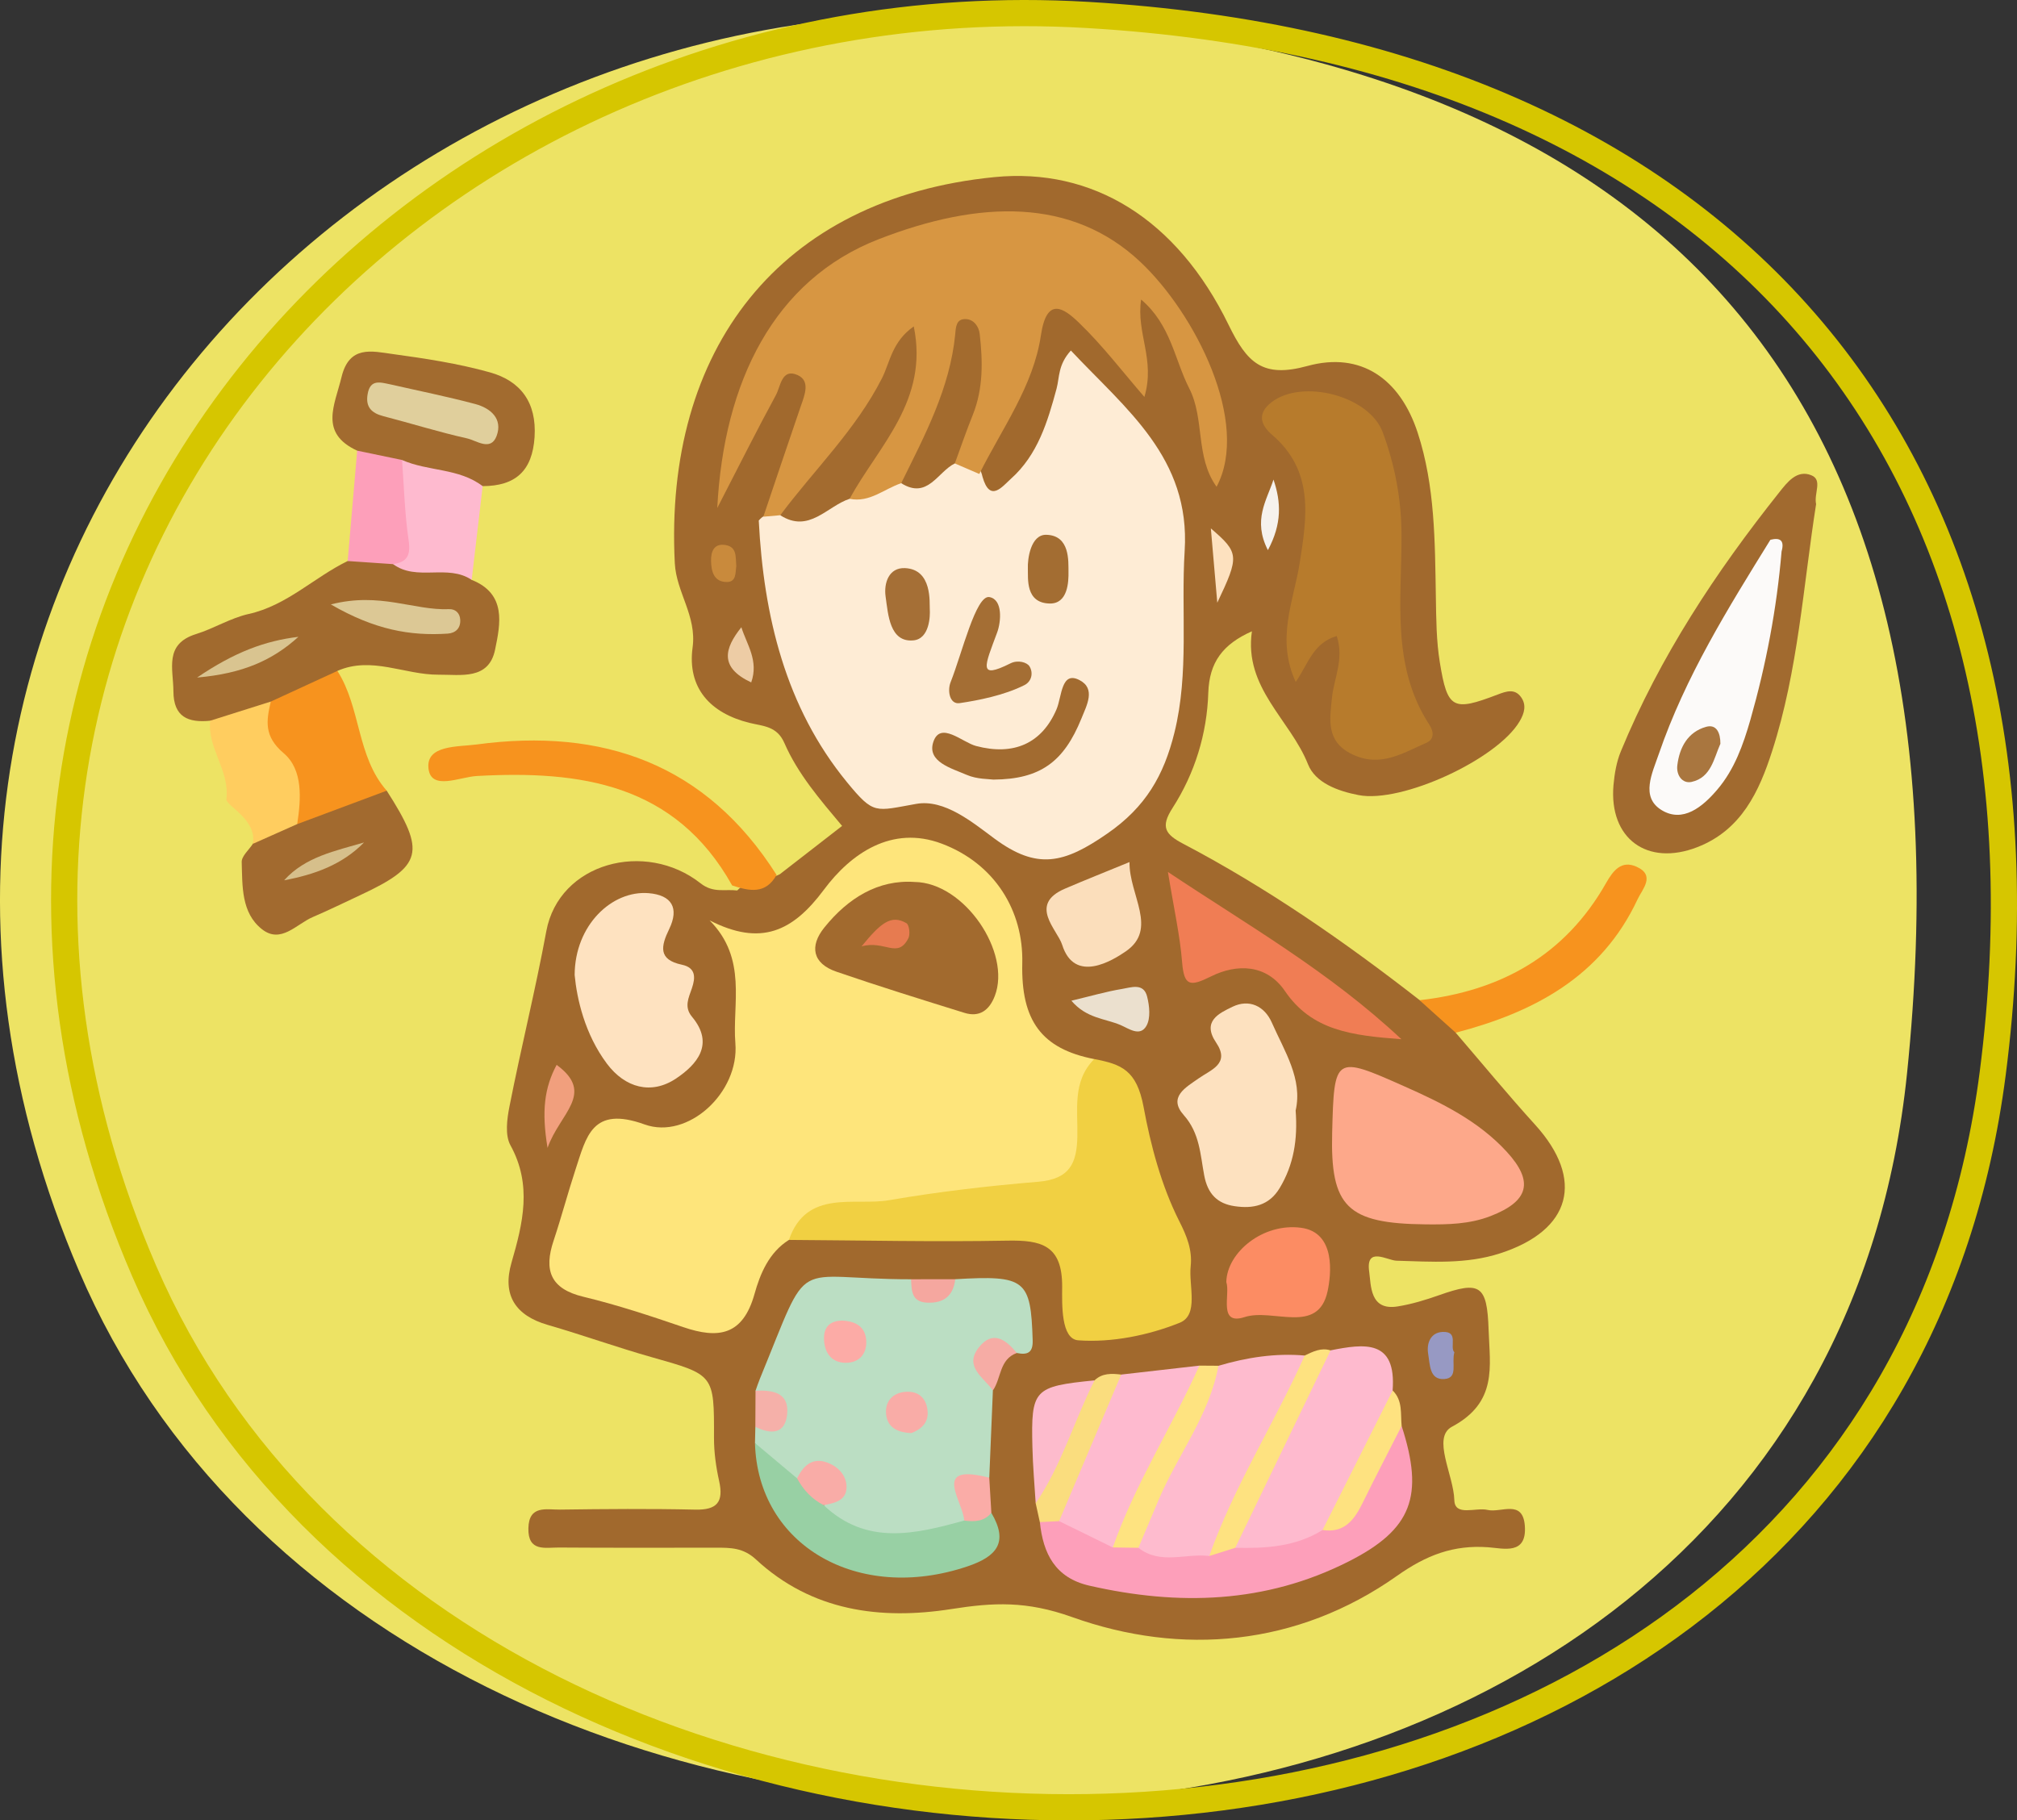 <?xml version="1.0" encoding="utf-8"?>
<!-- Generator: Adobe Illustrator 16.0.0, SVG Export Plug-In . SVG Version: 6.00 Build 0)  -->
<!DOCTYPE svg PUBLIC "-//W3C//DTD SVG 1.1//EN" "http://www.w3.org/Graphics/SVG/1.1/DTD/svg11.dtd">
<svg version="1.1" id="レイヤー_1" xmlns="http://www.w3.org/2000/svg" xmlns:xlink="http://www.w3.org/1999/xlink" x="0px"
	 y="0px" width="154px" height="139px" viewBox="0 0 154 139" enable-background="new 0 0 154 139" xml:space="preserve">
<rect x="0" y="0" width="154" height="139" fill="#333333" stroke="none"/>
<g id="レイヤー_1_1_">
</g>
<g>
	<path fill="#EDE364" d="M77.235,1.16c-51.589-3.058-93.243,44.322-71.2,95.896c24.483,57.293,132.279,55.604,139.566-15.068
		C151.032,29.319,126.223,4.063,77.235,1.16z"/>
	<path fill="none" stroke="#D6C600" stroke-width="2" stroke-miterlimit="10" d="M83.011,1.14
		C30.837-1.916-11.287,45.467,11.002,97.041c24.757,57.291,131.917,56.467,141.143-15.074C158.123,35.592,132.548,4.042,83.011,1.14
		z"/>
	<g>
		<path fill="#A1692D" d="M111.145,78.854c2.02,2.349,3.985,4.738,6.065,7.029c3.798,4.188,2.763,8.057-2.668,9.816
			c-2.603,0.844-5.255,0.641-7.921,0.564c-0.702-0.021-2.357-1.119-2.083,0.83c0.147,1.063,0.045,2.997,2.155,2.665
			c1.08-0.17,2.148-0.497,3.185-0.862c3.13-1.107,3.666-0.783,3.779,2.647c0.094,2.8,0.692,5.531-2.796,7.396
			c-1.551,0.828,0.127,3.676,0.179,5.61c0.036,1.269,1.646,0.531,2.537,0.744c1.021,0.244,2.69-0.842,2.846,1.211
			c0.167,2.254-1.623,1.724-2.797,1.64c-2.649-0.193-4.719,0.596-6.961,2.182c-7.621,5.383-16.472,6.127-24.804,3.15
			c-3.497-1.25-6.013-1.117-9.217-0.615c-5.428,0.852-10.675,0.156-14.928-3.789c-0.97-0.9-1.94-0.895-3.035-0.895
			c-4.002,0-8.001,0.016-12.001-0.013c-1.041-0.008-2.372,0.353-2.337-1.465c0.034-1.8,1.385-1.418,2.405-1.431
			c3.443-0.047,6.891-0.076,10.333,0.002c1.672,0.037,2.18-0.582,1.826-2.184c-0.24-1.078-0.395-2.197-0.393-3.299
			c0.012-4.842,0.027-4.807-4.759-6.158c-2.663-0.754-5.274-1.693-7.933-2.463c-2.49-0.721-3.485-2.291-2.767-4.76
			c0.872-3.012,1.587-5.93-0.085-8.963c-0.422-0.771-0.262-1.998-0.072-2.955c0.88-4.471,1.983-8.885,2.812-13.377
			c0.964-5.237,7.564-6.986,11.784-3.661c0.963,0.759,1.856,0.428,2.793,0.544c0.886-0.93,2.22-0.698,3.256-1.242
			c1.564-1.212,3.124-2.424,4.752-3.687c-1.694-2.02-3.378-3.972-4.404-6.324c-0.567-1.306-1.606-1.284-2.666-1.545
			c-2.99-0.735-4.766-2.665-4.344-5.761c0.326-2.409-1.243-4.202-1.359-6.427c-0.836-16.283,7.963-27.859,24.407-29.484
			c7.463-0.737,13.914,3.153,17.879,11.289c1.409,2.892,2.588,4.075,6.021,3.131c4.075-1.116,7.069,0.973,8.416,5.108
			c1.325,4.065,1.313,8.315,1.384,12.54c0.027,1.665,0.036,3.351,0.303,4.983c0.58,3.573,0.993,3.767,4.407,2.462
			c0.666-0.254,1.304-0.477,1.787,0.184c0.438,0.599,0.269,1.236-0.104,1.861c-1.696,2.888-8.984,6.269-12.291,5.63
			c-1.569-0.303-3.301-0.928-3.864-2.354c-1.353-3.41-4.908-5.827-4.283-10.154c-2.242,0.997-3.254,2.384-3.33,4.687
			c-0.099,3.142-1.026,6.157-2.731,8.807c-0.947,1.467-0.539,2.018,0.821,2.733c6.414,3.367,12.341,7.489,18.044,11.934
			C109.639,76.828,110.764,77.43,111.145,78.854z"/>
		<path fill="#A16A2F" d="M138.661,38.493c-0.983,6.239-1.369,12.693-3.353,18.848c-0.994,3.094-2.35,6.037-5.711,7.343
			c-3.834,1.492-6.758-0.652-6.406-4.73c0.078-0.874,0.23-1.781,0.563-2.584c2.979-7.232,7.247-13.687,12.095-19.778
			c0.608-0.766,1.346-1.744,2.442-1.305C139.18,36.641,138.479,37.674,138.661,38.493z"/>
		<path fill="#A16A2E" d="M36.01,44.277c2.676,1.065,2.197,3.356,1.791,5.325c-0.48,2.339-2.611,1.904-4.326,1.915
			c-2.575,0.017-5.1-1.437-7.721-0.287c-1.076,2.083-3.458,1.921-5.125,2.999c-1.509,0.351-2.893,1.445-4.577,0.803
			c-1.668,0.167-2.803-0.264-2.812-2.249c-0.006-1.711-0.725-3.605,1.734-4.369c1.364-0.424,2.631-1.226,4.012-1.532
			c2.923-0.649,4.993-2.796,7.559-4.043c1.038-0.644,2.16-0.72,3.325-0.488C31.828,43.274,34.501,41.922,36.01,44.277z"/>
		<path fill="#A26B2F" d="M27.271,34.411c-2.921-1.351-1.715-3.465-1.195-5.62c0.591-2.45,2.325-1.973,3.883-1.761
			c2.5,0.341,5.02,0.725,7.442,1.401c2.349,0.657,3.584,2.296,3.414,4.943c-0.169,2.597-1.469,3.739-3.963,3.745
			c-2.262,0.243-4.31-0.721-6.454-1.142C29.176,35.812,27.96,35.635,27.271,34.411z"/>
		<path fill="#A26A2F" d="M29.526,60.374c3.016,4.701,2.75,5.749-2.038,7.984c-1.2,0.56-2.388,1.144-3.603,1.664
			c-1.25,0.533-2.438,2.076-3.889,0.926c-1.583-1.25-1.485-3.293-1.541-5.123c-0.013-0.455,0.549-0.926,0.848-1.387
			c0.527-1.501,2.064-1.559,3.173-2.228C24.804,61.508,26.772,59.422,29.526,60.374z"/>
		<path fill="#F7931E" d="M59.292,66.806c-0.837,1.514-2.098,1.231-3.391,0.805c-4.353-7.784-11.602-8.792-19.491-8.358
			c-1.311,0.071-3.51,1.15-3.696-0.583c-0.193-1.799,2.257-1.633,3.685-1.825C46.017,55.551,53.912,58.321,59.292,66.806z"/>
		<path fill="#F7931E" d="M29.526,60.374c-2.279,0.85-4.555,1.7-6.833,2.552c-0.803-2.076-0.934-4.392-2.604-6.164
			c-1.029-1.095-0.224-2.235,0.588-3.192c1.694-0.782,3.392-1.563,5.084-2.341C27.563,54.05,27.226,57.756,29.526,60.374z"/>
		<path fill="#F7931E" d="M111.145,78.854c-0.918-0.826-1.838-1.653-2.762-2.481c6.188-0.694,11.113-3.423,14.245-8.952
			c0.548-0.966,1.177-1.749,2.313-1.245c1.492,0.66,0.442,1.732,0.092,2.487C122.271,74.578,117.124,77.295,111.145,78.854z"/>
		<path fill="#FFCD5F" d="M20.677,53.569c-0.347,1.476-0.536,2.655,0.981,3.941c1.49,1.268,1.33,3.473,1.035,5.415
			c-1.128,0.504-2.26,1.005-3.389,1.51c0.345-1.857-2.072-2.933-2.018-3.403c0.262-2.236-1.48-3.912-1.233-6.001
			C17.593,54.544,19.136,54.056,20.677,53.569z"/>
		<path fill="#FEBACF" d="M30.697,35.123c1.98,0.881,4.335,0.606,6.155,1.998c-0.28,2.386-0.558,4.772-0.839,7.158
			c-1.834-1.239-4.187,0.136-6-1.203C30.719,40.466,29.244,37.668,30.697,35.123z"/>
		<path fill="#FD9FBA" d="M30.697,35.123c0.151,2.042,0.201,4.098,0.5,6.116c0.168,1.131-0.079,1.677-1.183,1.837
			c-1.158-0.078-2.313-0.158-3.469-0.237c0.243-2.811,0.485-5.62,0.726-8.428C28.413,34.648,29.553,34.886,30.697,35.123z"/>
		<path fill="#FEE57B" d="M60.235,94.676c-1.531,0.957-2.201,2.604-2.628,4.131c-0.889,3.172-2.757,3.443-5.436,2.529
			c-2.517-0.859-5.049-1.699-7.632-2.32c-2.529-0.606-3.027-2.033-2.269-4.289c0.595-1.789,1.078-3.615,1.664-5.404
			c0.832-2.516,1.254-4.918,5.285-3.463c3.292,1.183,7.239-2.418,6.927-6.211c-0.245-2.996,0.939-6.442-1.966-9.371
			c3.91,1.996,6.345,0.859,8.729-2.347c2.05-2.752,5.181-4.947,8.994-3.512c4.043,1.521,6.246,5.123,6.149,9.125
			c-0.102,4.361,1.447,6.539,5.496,7.324c0.188,2.223-0.403,4.387-0.507,6.592c-0.1,2.178-1.477,3.285-3.63,3.668
			c-4.484,0.797-9.028,1.117-13.541,1.703C63.862,93.092,61.961,93.6,60.235,94.676z"/>
		<path fill="#FEECD5" d="M75.015,36.405c0.57,2.01,1.512,0.742,2.168,0.155c2.053-1.834,2.805-4.363,3.488-6.888
			c0.228-0.857,0.101-1.815,1.091-2.907c4.196,4.475,9.135,8.186,8.688,15.296c-0.289,4.623,0.352,9.295-0.781,13.879
			c-0.808,3.27-2.198,5.682-5.108,7.697c-3.328,2.312-5.375,2.802-8.634,0.394c-1.695-1.254-3.82-3.03-5.968-2.65
			c-3.152,0.555-3.226,0.86-5.287-1.651c-4.703-5.732-6.368-12.708-6.74-19.984c0.317-0.383,0.736-0.561,1.223-0.599
			c2.098,0.411,3.743-0.901,5.587-1.447c1.361-0.202,2.576-0.919,3.946-1.079c1.828,0.392,2.942-1.313,4.561-1.533
			C74.173,35.089,74.813,35.462,75.015,36.405z"/>
		<path fill="#D79642" d="M68.808,36.895c-1.304,0.435-2.412,1.505-3.942,1.192c-0.508-1.407,0.49-2.291,1.16-3.271
			c1.586-2.309,2.856-4.749,3.376-7.938c-2.958,4.719-5.101,9.63-9.829,12.462c-0.431,0.04-0.858,0.077-1.291,0.115
			c0.954-2.816,1.892-5.636,2.861-8.446c0.302-0.861,0.739-1.929-0.248-2.371c-1.217-0.545-1.295,0.874-1.658,1.538
			c-1.458,2.679-2.819,5.407-4.473,8.613c0.495-9.648,4.348-17.419,12.314-20.52c7.758-3.019,14.773-3.157,19.969,1.71
			c4.215,3.955,8.436,12.305,5.84,17.189c-1.646-2.298-0.887-5.171-2.092-7.523c-1.119-2.189-1.391-4.834-3.668-6.773
			c-0.391,2.591,1.102,4.558,0.248,7.437c-1.65-1.904-3.188-3.928-4.996-5.669c-1.172-1.13-2.461-2.02-2.904,0.962
			c-0.572,3.875-2.975,7.123-4.703,10.589c-0.627-0.269-1.25-0.539-1.873-0.807c-0.954-1.377,0.111-2.525,0.475-3.723
			c0.488-1.606,0.783-3.208,0.552-5.589C72.552,30.309,72.076,34.314,68.808,36.895z"/>
		<path fill="#BBDEC3" d="M72.935,97.676c5.365-0.311,5.77,0.021,5.911,4.672c0.03,0.965-0.416,1.125-1.21,0.963
			c-3.061-0.613-2.043,1.379-1.827,2.859c-0.092,2.219-0.185,4.441-0.276,6.662c-2.3,0.619-0.816,3.057-2.021,4.209
			c-3.696,0.949-7.376,1.799-10.605-1.229c-0.424-1.064,1.849-4.062-1.95-2.717c-1.91-0.052-2.571-1.531-3.313-2.912
			c0.006-0.412,0.02-0.822,0.028-1.234c1.879-0.908,1.033-1.834,0.014-2.758c0.112-0.308,0.212-0.621,0.336-0.922
			c3.985-9.699,2.208-7.584,11.54-7.588C70.688,98.838,71.813,98.58,72.935,97.676z"/>
		<path fill="#F1D042" d="M60.235,94.676c1.344-3.914,5.027-2.58,7.636-3.031c3.75-0.645,7.589-1.094,11.402-1.41
			c2.439-0.203,2.938-1.461,2.984-3.43c0.049-2.061-0.404-4.229,1.289-5.938c2.064,0.396,3.242,0.822,3.771,3.672
			c0.522,2.836,1.34,5.977,2.72,8.703c0.583,1.15,1.003,2.197,0.874,3.439c-0.164,1.502,0.648,3.729-0.848,4.325
			c-2.402,0.962-5.184,1.521-7.736,1.337c-1.323-0.099-1.238-2.73-1.23-4.082c0.019-3.187-1.586-3.58-4.196-3.529
			C71.348,94.836,65.789,94.709,60.235,94.676z"/>
		<path fill="#B77B2C" d="M102.061,48.562c-1.795,0.536-2.146,2.065-3.131,3.51c-1.521-3.28-0.158-6.193,0.301-9.068
			c0.568-3.592,1.104-7.053-2.115-9.813c-0.822-0.708-1.189-1.591-0.029-2.483c2.344-1.798,7.457-0.503,8.492,2.312
			c0.918,2.491,1.415,5.068,1.428,7.785c0.026,4.921-0.814,10.011,2.119,14.523c0.354,0.539,0.398,1.124-0.227,1.394
			c-1.793,0.776-3.489,1.908-5.648,0.879c-2.046-0.975-1.715-2.697-1.557-4.295C101.841,51.791,102.643,50.342,102.061,48.562z"/>
		<path fill="#FDA88A" d="M101.712,86.473c0.151-5.859,0.185-5.893,5.515-3.522c2.849,1.264,5.647,2.637,7.805,4.983
			c2.109,2.293,1.703,3.793-1.24,4.928c-1.602,0.617-3.248,0.644-4.92,0.627C102.854,93.43,101.563,92.164,101.712,86.473z"/>
		<path fill="#FEE2C0" d="M43.875,74.449c0.013-3.809,2.849-6.475,5.642-6.25c1.784,0.146,2.351,1.141,1.576,2.742
			c-0.629,1.301-0.863,2.336,0.964,2.72c1.092,0.229,1.043,0.999,0.771,1.799c-0.253,0.737-0.615,1.433,0.007,2.177
			c1.758,2.106,0.347,3.666-1.213,4.713c-1.904,1.276-3.904,0.703-5.275-1.119C44.638,78.951,44.045,76.25,43.875,74.449z"/>
		<path fill="#FD9FBA" d="M107.016,108.881c1.735,5.363,0.791,7.9-4.054,10.352c-6.338,3.209-12.989,3.396-19.791,1.843
			c-2.603-0.595-3.53-2.445-3.776-4.851c0.332-0.434,0.799-0.582,1.313-0.606c1.68,0.112,2.979,1.278,4.568,1.633
			c0.641,0.106,1.27,0.246,1.901,0.392c1.58,0.414,3.195,0.36,4.813,0.287c0.828,0.006,1.595-0.334,2.4-0.455
			c2.121-0.156,4.211-0.5,6.243-1.146c1.777-0.25,2.454-1.623,3.231-3C104.762,111.748,104.979,109.656,107.016,108.881z"/>
		<path fill="#FDE1BF" d="M98.924,84.795c0.165,2.217-0.148,4.135-1.215,5.914c-0.809,1.354-2.048,1.596-3.432,1.393
			c-1.33-0.192-2.067-0.934-2.334-2.35c-0.299-1.578-0.336-3.229-1.561-4.604c-1.22-1.375,0.139-2.107,1.141-2.81
			c0.943-0.666,2.425-1.114,1.326-2.733c-1.102-1.629,0.237-2.238,1.246-2.728c1.275-0.62,2.451-0.063,3.01,1.205
			C98.073,80.277,99.471,82.385,98.924,84.795z"/>
		<path fill="#FEBACE" d="M100.979,116.826c-2.055,1.285-4.342,1.412-6.666,1.359c-0.342-0.513-0.301-1.08-0.041-1.563
			c2.414-4.519,3.887-9.547,7.316-13.513c2.569-0.508,5.042-0.868,4.74,3.063C105.632,110.271,103.898,113.848,100.979,116.826z"/>
		<path fill="#FEBBCE" d="M92.329,118.811c-1.806-0.221-3.736,0.693-5.41-0.625c-0.517-0.574-0.492-1.268-0.19-1.867
			c2.022-4.053,3.631-8.321,6.303-12.032c2.152-0.636,4.338-0.979,6.588-0.783c0.428,0.791,0.129,1.541-0.235,2.211
			C97.018,110.07,95.419,114.844,92.329,118.811z"/>
		<path fill="#98D0A4" d="M62.884,114.926c3.282,3.115,7,2.215,10.736,1.178c0.592-0.547,1.292-0.705,2.071-0.588
			c1.312,2.232,0.458,3.32-1.836,4.092c-8.343,2.808-16.003-1.592-16.212-9.424c1.072,0.9,2.139,1.799,3.212,2.697
			C61.995,113.104,62.683,113.775,62.884,114.926z"/>
		<path fill="#F07D54" d="M107,79.352c-3.787-0.285-6.833-0.651-8.896-3.681c-1.401-2.056-3.67-2.099-5.653-1.11
			c-1.61,0.799-2.05,0.733-2.198-1.113c-0.165-2.053-0.629-4.083-1.08-6.867C95.4,70.727,101.471,74.176,107,79.352z"/>
		<path fill="#FEBACF" d="M84.964,118.158c-1.366-0.67-2.733-1.34-4.1-2.01c0.182-4.322,2.073-7.922,4.741-11.191
			c1.988-0.227,3.978-0.455,5.968-0.682c0.5,1.969-0.813,3.396-1.606,4.908C88.373,112.211,87.32,115.557,84.964,118.158z"/>
		<path fill="#FC8C63" d="M93.63,97.893c0.047-2.262,2.802-4.537,5.716-4.143c2.678,0.363,2.28,3.609,2.018,4.84
			c-0.725,3.375-4.172,1.277-6.338,1.979C92.977,101.232,93.952,98.824,93.63,97.893z"/>
		<path fill="#FBDEBB" d="M86.238,65.825c-0.034,2.532,2.215,5.12-0.301,6.831c-0.942,0.644-3.89,2.51-4.842-0.52
			c-0.363-1.146-2.607-3.068,0.213-4.279C82.816,67.208,84.348,66.603,86.238,65.825z"/>
		<path fill="#FEE280" d="M92.329,118.811c1.896-5.354,4.978-10.146,7.289-15.309c0.623-0.293,1.243-0.621,1.972-0.391
			c-2.427,5.025-4.854,10.051-7.277,15.074C93.648,118.396,92.988,118.604,92.329,118.811z"/>
		<path fill="#FEE380" d="M84.964,118.158c1.701-4.865,4.515-9.203,6.609-13.883c0.487,0.004,0.97,0.006,1.454,0.01
			c-0.687,3.789-3.112,6.803-4.569,10.248c-0.519,1.217-1.026,2.436-1.539,3.652C86.266,118.178,85.614,118.168,84.964,118.158z"/>
		<path fill="#FADD7E" d="M85.605,104.957c-1.582,3.73-3.162,7.463-4.741,11.193c-0.488,0.022-0.979,0.049-1.472,0.074
			c-0.104-0.48-0.213-0.963-0.317-1.443c1.06-3.334,1.657-6.896,4.495-9.381C84.159,104.832,84.878,104.873,85.605,104.957z"/>
		<path fill="#FDBBCC" d="M83.57,105.4c-1.569,3.094-2.512,6.488-4.495,9.381c-0.089-1.424-0.216-2.85-0.249-4.275
			C78.715,106.074,78.927,105.865,83.57,105.4z"/>
		<path fill="#FEE280" d="M100.979,116.826c1.781-3.551,3.567-7.102,5.351-10.652c0.784,0.762,0.594,1.77,0.687,2.705
			c-1.004,1.975-2.029,3.938-3.002,5.926C103.382,116.092,102.607,117.078,100.979,116.826z"/>
		<path fill="#EBE0CE" d="M81.802,76.411c1.511-0.36,2.671-0.702,3.857-0.896c0.688-0.111,1.661-0.496,1.926,0.584
			c0.181,0.711,0.274,1.649-0.051,2.227c-0.494,0.877-1.364,0.199-2.009-0.07C84.354,77.768,82.943,77.758,81.802,76.411z"/>
		<path fill="#F19F7D" d="M41.807,87.65c-0.47-2.813-0.238-4.601,0.693-6.34C45.485,83.5,42.721,85.014,41.807,87.65z"/>
		<path fill="#FAACA7" d="M75.691,115.516c-0.554,0.676-1.296,0.693-2.071,0.59c-0.108-1.528-2.563-4.428,1.912-3.272
			C75.585,113.727,75.64,114.621,75.691,115.516z"/>
		<path fill="#F6ACA5" d="M75.809,106.17c-0.7-0.99-2.231-1.816-1.077-3.283c1.049-1.334,2.063-0.619,2.902,0.424
			C76.291,103.793,76.456,105.24,75.809,106.17z"/>
		<path fill="#F5B0A9" d="M57.685,106.191c1.309-0.06,2.588,0.133,2.413,1.811c-0.164,1.543-1.265,1.52-2.427,0.945
			C57.675,108.029,57.68,107.109,57.685,106.191z"/>
		<path fill="#9799C3" d="M111.042,103.258c-0.233,0.824,0.312,1.955-0.746,2.039c-1.16,0.096-1.112-1.094-1.252-1.906
			c-0.146-0.865,0.215-1.647,1.09-1.688C111.417,101.637,110.652,102.852,111.042,103.258z"/>
		<path fill="#FDE1BF" d="M92.941,46.02c-0.195-2.271-0.336-3.894-0.491-5.672C94.611,42.207,94.641,42.45,92.941,46.02z"/>
		<path fill="#EDCCA5" d="M57.356,52.108c-2.448-1.146-2.049-2.592-0.753-4.213C57.023,49.223,57.943,50.443,57.356,52.108z"/>
		<path fill="#F6F2ED" d="M96.805,42.007c-1.175-2.305-0.084-3.802,0.428-5.388C97.816,38.334,97.887,39.995,96.805,42.007z"/>
		<path fill="#C98A3C" d="M56.218,43.224c-0.077,0.493,0.021,1.218-0.727,1.216c-0.992-0.003-1.188-0.819-1.202-1.619
			c-0.012-0.72,0.233-1.358,1.121-1.201C56.29,41.775,56.154,42.562,56.218,43.224z"/>
		<path fill="#F5A79F" d="M72.935,97.676c-0.149,1.264-0.863,1.84-2.131,1.791c-1.224-0.047-1.204-0.93-1.242-1.787
			C70.686,97.68,71.813,97.678,72.935,97.676z"/>
		<path fill="#FCFAF9" d="M136.025,42.105c-0.367,4.373-1.186,8.661-2.383,12.861c-0.547,1.905-1.215,3.78-2.508,5.305
			c-1.15,1.362-2.656,2.578-4.275,1.583c-1.625-1-0.707-2.824-0.207-4.284c2.031-5.914,5.287-11.129,8.519-16.354
			C135.909,41.031,136.264,41.255,136.025,42.105z"/>
		<path fill="#DCC895" d="M25.26,46.152c3.758-0.966,6.346,0.476,9.024,0.361c0.478-0.022,0.828,0.296,0.855,0.8
			c0.041,0.655-0.355,1.03-0.967,1.069C31.319,48.566,28.622,48.096,25.26,46.152z"/>
		<path fill="#D9C490" d="M22.785,48.626c-1.961,1.778-4.221,2.802-7.736,3.109C17.916,49.789,20.238,48.933,22.785,48.626z"/>
		<path fill="#E0CF9C" d="M29.829,29.355c2.153,0.491,4.326,0.927,6.459,1.496c1.168,0.312,2.114,1.124,1.63,2.434
			c-0.449,1.2-1.531,0.352-2.25,0.191c-2.157-0.483-4.271-1.147-6.409-1.702c-0.898-0.231-1.351-0.703-1.195-1.651
			C28.257,28.91,29.047,29.199,29.829,29.355z"/>
		<path fill="#D6BF8B" d="M27.794,64.327c-1.661,1.699-3.797,2.46-6.1,2.889C23.308,65.416,25.606,64.977,27.794,64.327z"/>
		<path fill="#A26A2E" d="M69.831,67.345c3.813,0.046,7.403,5.391,6.121,8.709c-0.42,1.084-1.162,1.645-2.323,1.282
			c-3.266-1.015-6.534-2.028-9.766-3.14c-1.836-0.629-2.067-1.957-0.923-3.375C64.756,68.568,67.056,67.151,69.831,67.345z"/>
		<path fill="#A36B2F" d="M59.574,39.342c2.594-3.481,5.764-6.515,7.772-10.473c0.611-1.214,0.757-2.783,2.421-3.945
			c1.169,5.668-2.692,9.123-4.9,13.164C63.139,38.654,61.772,40.752,59.574,39.342z"/>
		<path fill="#A26B30" d="M75.845,59.527c-0.309-0.047-1.249-0.019-2.032-0.359c-1.155-0.502-3.049-0.995-2.556-2.507
			c0.532-1.628,2.212,0.021,3.266,0.3c2.861,0.76,5.022-0.182,6.143-2.799c0.416-0.979,0.348-2.964,1.756-2.231
			c1.262,0.655,0.549,1.924,0.141,2.943C81.227,58.156,79.445,59.506,75.845,59.527z"/>
		<path fill="#A36B2E" d="M68.808,36.895c1.793-3.639,3.72-7.23,4.125-11.375c0.048-0.536,0.065-1.201,0.828-1.154
			c0.613,0.037,0.977,0.587,1.039,1.125c0.239,2.091,0.281,4.175-0.527,6.191c-0.493,1.222-0.918,2.468-1.371,3.704
			C71.587,36.028,70.828,38.165,68.808,36.895z"/>
		<path fill="#A46E34" d="M75.544,45.591c1.034,0.188,0.893,1.883,0.592,2.697c-0.955,2.58-1.498,3.62,1.014,2.364
			c0.573-0.288,1.276-0.075,1.458,0.235c0.306,0.517,0.144,1.156-0.389,1.425c-1.55,0.783-3.541,1.17-4.945,1.377
			c-0.775,0.116-0.951-0.954-0.695-1.599C73.452,49.898,74.512,45.403,75.544,45.591z"/>
		<path fill="#A56F36" d="M70.99,46.521c0.034,0.479-0.002,2.272-1.264,2.378c-1.796,0.152-1.913-1.958-2.109-3.346
			c-0.147-1.036,0.25-2.227,1.48-2.174C71.206,43.474,70.956,46.04,70.99,46.521z"/>
		<path fill="#A36D32" d="M81.58,43.65c0.014,0.771-0.043,2.459-1.434,2.433c-1.875-0.036-1.64-1.933-1.668-2.664
			c-0.033-0.731,0.213-2.615,1.412-2.584C81.715,40.882,81.566,42.88,81.58,43.65z"/>
		<path fill="#FCABA6" d="M64.3,100.836c0.992,0.043,1.766,0.438,1.837,1.514c0.067,1.055-0.571,1.726-1.596,1.709
			c-1.028-0.016-1.578-0.731-1.625-1.754C62.87,101.369,63.327,100.85,64.3,100.836z"/>
		<path fill="#F9ACA7" d="M62.884,114.926c-0.898-0.459-1.552-1.162-2.027-2.045c0.488-0.98,1.181-1.641,2.352-1.188
			c0.747,0.289,1.348,0.895,1.417,1.688C64.729,114.549,63.786,114.768,62.884,114.926z"/>
		<path fill="#F9ACA7" d="M69.593,109.424c-1.229-0.041-1.92-0.551-1.948-1.598c-0.021-0.875,0.558-1.463,1.442-1.547
			c1.08-0.104,1.691,0.531,1.741,1.557C70.87,108.738,70.208,109.18,69.593,109.424z"/>
		<path fill="#A9763F" d="M131.354,56.79c-0.498,1.109-0.701,2.582-2.197,2.914c-0.708,0.157-1.184-0.519-1.092-1.265
			c0.166-1.378,0.804-2.547,2.195-2.94C131.057,55.273,131.359,55.965,131.354,56.79z"/>
		<path fill="#E77B50" d="M65.779,72.264c1.452-1.769,2.249-2.463,3.429-1.772c0.213,0.122,0.3,0.851,0.148,1.146
			C68.537,73.251,67.547,71.762,65.779,72.264z"/>
	</g>
</g>
</svg>
